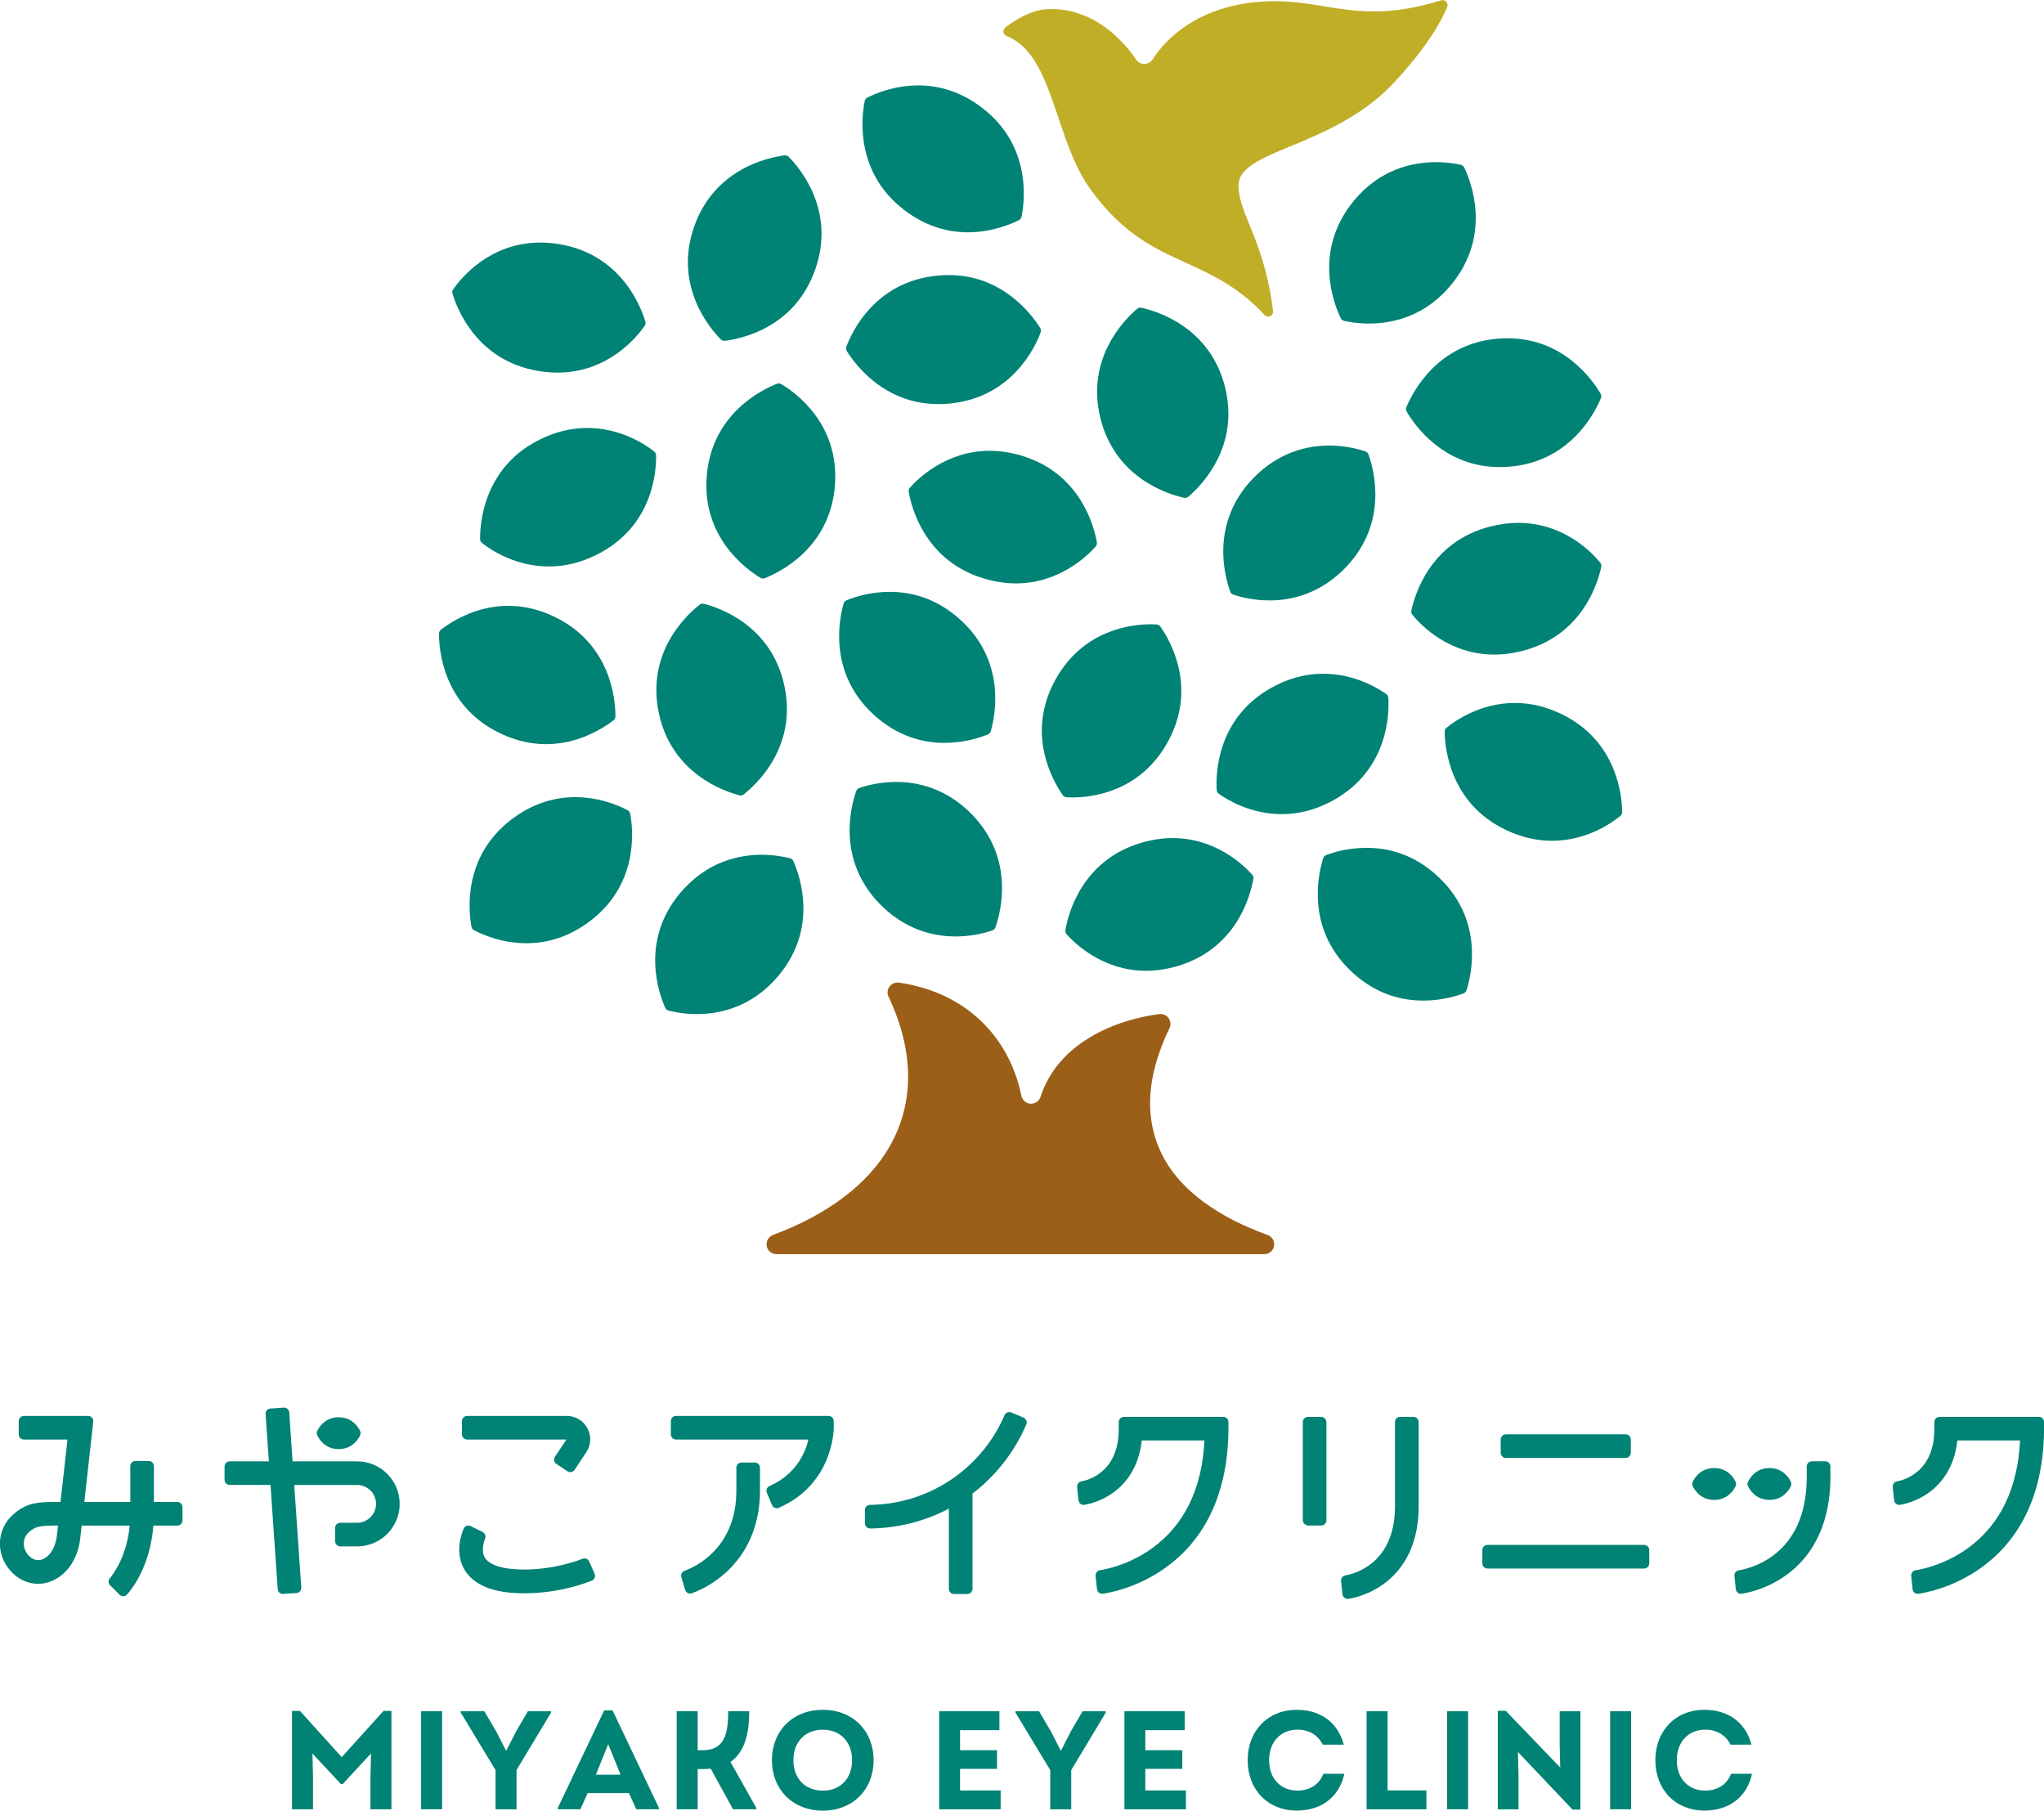 <?xml version="1.0" encoding="UTF-8"?><svg id="_レイヤー_2" xmlns="http://www.w3.org/2000/svg" viewBox="0 0 474.08 419.96"><defs><style>.cls-1{fill:#9b5f17;}.cls-2{fill:#c1ae27;}.cls-3{fill:#008275;}</style></defs><g id="_テキスト"><path class="cls-3" d="M237.39,328.79l-2.85-1.19c-.59-.24-1.31.05-1.56.64-5.36,12.49-17.6,20.65-31.19,20.79-.66,0-1.19.54-1.19,1.2v3.08c0,.32.13.63.36.85.23.22.53.35.86.35,6.36-.06,12.66-1.65,18.26-4.61v18.61c0,.66.54,1.2,1.2,1.2h3.08c.66,0,1.2-.54,1.2-1.2v-22.11c5.46-4.16,9.77-9.69,12.48-16.02.13-.29.13-.63,0-.92-.12-.29-.35-.53-.65-.66Z"/><path class="cls-3" d="M283.71,328.62h-23.03c-.66,0-1.2.54-1.2,1.2v1.54c0,4.31-1.26,7.61-3.75,9.81-1.96,1.73-4.1,2.27-4.93,2.42-.61.11-1.04.69-.98,1.31l.33,3.07c.04.33.21.63.46.82.21.16.47.25.73.25.05,0,.15,0,.2-.02,1.05-.17,3.8-.79,6.57-2.76,2.68-1.9,5.98-5.55,6.71-12.17h14.54c-.56,11.2-4.66,19.62-12.18,25.03-5.24,3.77-10.56,4.84-12.07,5.08-.63.1-1.07.68-1,1.31l.32,3.07c.03.32.2.62.46.82.21.16.47.25.74.25.04,0,.13,0,.17-.01,1.78-.26,8.07-1.44,14.43-5.96,12.14-8.62,14.69-22.34,14.69-32.33v-1.54c0-.66-.54-1.2-1.2-1.2Z"/><path class="cls-3" d="M472.88,328.62h-23.03c-.66,0-1.2.54-1.2,1.2v1.54c0,4.3-1.26,7.6-3.75,9.8-1.96,1.73-4.1,2.27-4.94,2.43-.62.11-1.04.69-.97,1.31l.33,3.06c.03.33.2.63.47.83.21.16.46.25.73.25.05,0,.15,0,.19-.02,1.05-.17,3.81-.79,6.57-2.76,2.68-1.9,5.98-5.55,6.71-12.16h14.54c-.56,11.2-4.66,19.62-12.18,25.03-5.24,3.77-10.56,4.84-12.07,5.08-.63.1-1.07.68-1,1.31l.32,3.07c.03.32.2.62.46.82.21.16.47.25.74.25.04,0,.13,0,.17-.01,1.78-.26,8.07-1.44,14.43-5.96,12.14-8.62,14.69-22.34,14.69-32.33v-1.54c0-.66-.54-1.2-1.2-1.2Z"/><rect class="cls-3" x="302.17" y="328.62" width="5.48" height="25.19" rx="1.2" ry="1.2"/><path class="cls-3" d="M327.83,328.62h-3.08c-.66,0-1.2.54-1.2,1.2v19.59c0,13.34-9.59,15.65-11.51,15.98-.62.11-1.06.68-.99,1.31l.32,3.07c.04.32.2.62.47.82.21.16.47.25.73.25.04,0,.15,0,.19-.01,1.28-.2,4.63-.94,8-3.34,3.78-2.68,8.28-8,8.28-18.07v-19.59c0-.66-.54-1.2-1.2-1.2Z"/><path class="cls-3" d="M349.28,332.67h27.77c.66,0,1.2.54,1.2,1.2v3.08c0,.66-.54,1.2-1.2,1.2h-27.78c-.66,0-1.2-.54-1.2-1.2v-3.08c0-.66.54-1.2,1.2-1.2Z"/><path class="cls-3" d="M345.01,358.32h36.32c.66,0,1.2.54,1.2,1.2v3.08c0,.66-.54,1.2-1.2,1.2h-36.32c-.66,0-1.2-.54-1.2-1.2v-3.08c0-.66.54-1.2,1.2-1.2Z"/><path class="cls-3" d="M192.17,328.4h-35.37c-.66,0-1.2.54-1.2,1.2v3.08c0,.66.54,1.2,1.2,1.2h30.7c-.73,3.08-2.85,8.06-9.02,10.79-.59.26-.87.96-.62,1.56l1.2,2.84c.13.3.36.53.66.65.14.06.29.09.45.09.17,0,.33-.03.48-.1,12.58-5.52,12.73-18.04,12.73-18.57v-1.54c0-.66-.54-1.2-1.2-1.2Z"/><path class="cls-3" d="M175.07,339.21h-3.08c-.66,0-1.2.54-1.2,1.2v5.34c0,13.61-10,17.86-12.01,18.57-.6.21-.93.86-.75,1.47l.87,2.95c.09.31.31.58.6.73.17.09.36.13.55.13.13,0,.27-.02.4-.07,1.25-.44,4.52-1.77,7.78-4.69,3.67-3.28,8.04-9.26,8.04-19.1v-5.34c0-.66-.54-1.2-1.2-1.2Z"/><path class="cls-3" d="M41.15,348.35h-5.45v-8.3c0-.66-.54-1.2-1.2-1.2h-3.08c-.66,0-1.2.54-1.2,1.2v8.3h-10.66l2.07-18.62c.04-.34-.07-.68-.3-.93-.23-.25-.55-.4-.89-.4H5.54c-.66,0-1.2.54-1.2,1.2v3.08c0,.66.54,1.2,1.2,1.2h10.11l-1.61,14.46h-.26c-5.04,0-7.61.13-10.78,2.97-3.78,3.39-4.04,9.09-.6,12.99,1.73,1.96,4.01,3.04,6.42,3.04.8,0,1.6-.12,2.38-.36,3.9-1.19,6.72-4.96,7.37-9.85l.37-3.29h11.14c-.65,7-3.68,11.11-4.61,12.22-.4.48-.37,1.18.07,1.62l2.19,2.19c.23.23.53.35.85.35,0,0,.03,0,.03,0,.33,0,.64-.15.86-.4,1.26-1.42,5.39-6.7,6.1-15.98h5.56c.66,0,1.2-.54,1.2-1.2v-3.08c0-.66-.54-1.2-1.2-1.2ZM6.68,355.39c1.5-1.34,2.31-1.55,6.77-1.57l-.29,2.62c-.36,2.67-1.74,4.75-3.53,5.29-1.09.33-2.19-.04-3.09-1.07-1.25-1.41-1.53-3.77.15-5.27Z"/><path class="cls-3" d="M137.9,364.98l-1.25-2.82c-.25-.57-.95-.86-1.54-.63-1.48.59-6.84,2.5-13.56,2.5-4.75,0-7.98-.97-9.07-2.72-1.01-1.61-.15-4.01.03-4.47.23-.58-.02-1.23-.58-1.51l-2.76-1.38c-.29-.15-.65-.17-.95-.05-.31.11-.56.35-.69.66-.54,1.27-2.13,5.73.28,9.64,2.19,3.54,6.81,5.34,13.74,5.34,7.92,0,14.03-2.25,15.71-2.94.3-.12.54-.36.66-.66.12-.3.11-.64-.02-.94,0,0,0,0,0,0Z"/><path class="cls-3" d="M108.37,333.88h23.01s-2.66,3.99-2.66,3.99c-.18.27-.24.59-.18.9.06.31.24.58.51.76l2.56,1.71c.2.13.43.2.66.2.4,0,.78-.2,1-.53l2.71-4.07c1.11-1.67,1.22-3.81.27-5.57-.95-1.77-2.78-2.87-4.79-2.87h-23.11c-.66,0-1.2.54-1.2,1.2v3.08c0,.66.54,1.2,1.2,1.2Z"/><path class="cls-3" d="M82.83,338.93h-14.98l-.76-11.34c-.02-.31-.17-.61-.41-.82-.22-.19-.5-.3-.79-.3-.07,0-3.15.21-3.18.22-.66.05-1.16.62-1.11,1.28l.76,10.96h-9.08c-.66,0-1.2.54-1.2,1.2v3.08c0,.66.54,1.2,1.2,1.2h9.46l1.67,24.16c.04.63.57,1.12,1.2,1.12t3.16-.21c.32-.02.61-.17.82-.41.21-.24.31-.55.29-.87l-1.64-23.78h14.6c2.42,0,4.38,1.97,4.38,4.38s-1.97,4.38-4.38,4.38h-3.92c-.66,0-1.2.54-1.2,1.2v3.08c0,.66.54,1.2,1.2,1.2h3.92c5.44,0,9.86-4.42,9.86-9.86s-4.42-9.86-9.86-9.86Z"/><path class="cls-3" d="M78.55,336.1c3.25,0,4.63-2.44,4.97-3.19.15-.32.15-.69,0-1.01-.35-.75-1.73-3.19-4.97-3.19s-4.63,2.44-4.97,3.19c-.15.32-.15.69,0,1.01.35.75,1.73,3.19,4.97,3.19Z"/><path class="cls-3" d="M423.33,338.92h-3.08c-.66,0-1.2.54-1.2,1.2v2.49c0,18.18-13.14,21.18-15.77,21.6-.63.1-1.07.68-1,1.31l.32,3.07c.04.32.2.62.46.82.21.16.47.25.74.25.04,0,.14,0,.18-.01,1.26-.19,5.72-1.07,10.15-4.21,8.61-6.12,10.41-15.79,10.41-22.83v-2.49c0-.66-.54-1.2-1.2-1.2Z"/><path class="cls-3" d="M402.55,343.68c-.35-.75-1.73-3.19-4.97-3.19s-4.63,2.44-4.97,3.19c-.15.32-.15.69,0,1.01.35.75,1.73,3.19,4.97,3.19s4.63-2.44,4.98-3.19c.14-.32.14-.68,0-1Z"/><path class="cls-3" d="M410.4,347.88c3.25,0,4.63-2.44,4.97-3.19.15-.32.15-.69,0-1.01-.35-.75-1.73-3.19-4.97-3.19s-4.63,2.44-4.97,3.19c-.15.32-.15.69,0,1.01.35.75,1.73,3.19,4.97,3.19Z"/><path class="cls-3" d="M90.79,396.83v22.81h-4.87v-7.24l.13-5.72-6.56,7.11h-.42l-6.6-7.08.13,5.52v7.41h-4.87v-22.81h1.85l9.68,10.72,9.68-10.72h1.85Z"/><path class="cls-3" d="M97.67,396.89h4.87v22.74h-4.87v-22.74Z"/><path class="cls-3" d="M127.79,396.89v.36l-7.99,13.29v9.1h-4.87v-9.1l-8.06-13.32v-.32h5.46l2.76,4.68,2.31,4.51,2.34-4.58,2.7-4.61h5.36Z"/><path class="cls-3" d="M152.83,419.31v.32h-5.26l-1.69-3.74h-9.58l-1.69,3.74h-5.23v-.32l10.75-22.61h1.95l10.75,22.61ZM138.21,411.61h5.72l-2.86-7.08-2.86,7.08Z"/><path class="cls-3" d="M175.44,419.34v.29h-5.43l-5.17-9.42c-.59.06-1.17.1-1.82.1h-1.2v9.32h-4.87v-22.74h4.87v9.06h1.07c5.04,0,6.01-3.51,6.01-9.06h4.87c.03,5.36-1.14,9.55-4.35,11.76l6.01,10.69Z"/><path class="cls-3" d="M179.04,408.26c0-6.89,4.91-11.7,11.79-11.7s11.79,4.81,11.79,11.7-4.91,11.7-11.79,11.7-11.79-4.84-11.79-11.7ZM197.63,408.26c0-4.22-2.7-7.08-6.79-7.08s-6.82,2.83-6.82,7.08,2.73,7.05,6.82,7.05,6.79-2.83,6.79-7.05Z"/><path class="cls-3" d="M232.09,415.25v4.39h-14.26v-22.74h13.97v4.39h-9.13v4.65h8.58v4.32h-8.58v5.01h9.42Z"/><path class="cls-3" d="M256.45,396.89v.36l-7.99,13.29v9.1h-4.87v-9.1l-8.06-13.32v-.32h5.46l2.76,4.68,2.31,4.51,2.34-4.58,2.7-4.61h5.36Z"/><path class="cls-3" d="M275.06,415.25v4.39h-14.26v-22.74h13.97v4.39h-9.13v4.65h8.58v4.32h-8.58v5.01h9.42Z"/><path class="cls-3" d="M289.38,408.26c0-6.89,4.74-11.7,11.37-11.7,5.62,0,9.62,3.05,10.92,8.09h-4.87c-1.07-2.18-3.15-3.48-5.85-3.48-3.9,0-6.6,2.83-6.6,7.08s2.66,7.05,6.6,7.05c2.89,0,5.07-1.46,5.98-3.9h4.87c-1.14,5.33-5.26,8.54-11.05,8.54-6.69,0-11.37-4.84-11.37-11.7Z"/><path class="cls-3" d="M330.83,415.25v4.39h-13.87v-22.74h4.87v18.36h9Z"/><path class="cls-3" d="M335.64,396.89h4.87v22.74h-4.87v-22.74Z"/><path class="cls-3" d="M366.56,396.89v22.81h-1.85l-12.64-13.35.13,5.46v7.83h-4.81v-22.84h1.85l12.64,13.16-.13-5.36v-7.7h4.81Z"/><path class="cls-3" d="M373.45,396.89h4.87v22.74h-4.87v-22.74Z"/><path class="cls-3" d="M383.94,408.26c0-6.89,4.74-11.7,11.37-11.7,5.62,0,9.62,3.05,10.92,8.09h-4.87c-1.07-2.18-3.15-3.48-5.85-3.48-3.9,0-6.6,2.83-6.6,7.08s2.66,7.05,6.6,7.05c2.89,0,5.07-1.46,5.98-3.9h4.87c-1.14,5.33-5.26,8.54-11.05,8.54-6.69,0-11.37-4.84-11.37-11.7Z"/><path class="cls-3" d="M219.08,172.3c-6.11,0-11.62-2.18-16.36-6.47-10.65-9.65-8.1-22.23-7.06-25.85.1-.34.34-.61.67-.75,1.77-.73,5.44-1.96,10.05-1.96,6.11,0,11.62,2.18,16.36,6.47,10.67,9.66,8.1,22.23,7.06,25.85-.1.34-.34.61-.66.74-1.76.73-5.41,1.96-10.05,1.96Z"/><path class="cls-3" d="M167.98,79.04c-.31,0-.6-.12-.82-.34-2.64-2.69-10.9-12.5-6.19-26.06,4.71-13.55,17.27-16.13,21.01-16.6.05,0,.1,0,.14,0,.31,0,.6.12.82.34,2.64,2.68,10.9,12.47,6.17,26.05-4.75,13.67-17.28,16.17-21.01,16.61-.05,0-.09,0-.14,0Z"/><path class="cls-3" d="M224.51,53.88c-5.35,0-10.35-1.76-14.86-5.23-11.38-8.77-9.84-21.52-9.09-25.21.07-.34.29-.64.6-.8,1.66-.85,6.14-2.83,11.82-2.83,5.35,0,10.35,1.76,14.86,5.23,11.4,8.78,9.84,21.51,9.1,25.21-.07.34-.29.64-.61.8-1.68.85-6.19,2.83-11.82,2.83Z"/><path class="cls-3" d="M248.74,184.96c-.54,0-.99-.02-1.36-.04-.35-.02-.67-.2-.87-.48-2.17-3.08-8.7-14.09-1.75-26.74,6.4-11.65,17.61-12.91,22.13-12.91.54,0,.99.02,1.36.04.35.02.67.2.87.48,2.17,3.07,8.71,14.08,1.75,26.74-6.4,11.65-17.61,12.91-22.13,12.91Z"/><path class="cls-3" d="M294.47,139.26c-3.83,0-6.92-.84-8.42-1.34-.33-.11-.6-.37-.72-.7-1.28-3.54-4.7-15.89,5.3-26.26,4.81-4.99,10.9-7.62,17.62-7.62,3.8,0,6.9.84,8.42,1.34.33.11.6.37.72.7,1.28,3.54,4.69,15.89-5.3,26.26-4.81,4.99-10.9,7.62-17.62,7.62Z"/><path class="cls-3" d="M274.9,115.48c-.08,0-.16,0-.25-.03-3.68-.8-15.95-4.51-19.42-18.44-3.46-13.9,5.64-22.95,8.51-25.39.21-.18.47-.27.74-.27.08,0,.16,0,.25.03,3.68.81,15.95,4.51,19.41,18.44,3.46,13.9-5.64,22.94-8.51,25.38-.21.18-.47.27-.74.27Z"/><path class="cls-3" d="M235.65,135.31c-2.36,0-4.79-.36-7.23-1.07-13.8-4.01-17.01-16.44-17.66-20.16-.06-.35.04-.7.27-.96,1.78-2.01,8.36-8.56,18.49-8.56,2.36,0,4.79.36,7.23,1.07,13.8,4.02,17.01,16.44,17.66,20.16.06.35-.04.7-.27.96-1.78,2.01-8.36,8.56-18.49,8.56Z"/><path class="cls-3" d="M347.83,108.33c-13.07,0-19.81-9.84-21.57-12.86-.18-.31-.21-.69-.07-1.02,1.44-3.48,7.24-14.93,21.53-15.92.64-.05,1.3-.07,1.95-.07,13.07,0,19.81,9.84,21.57,12.86.18.31.21.69.07,1.02-1.44,3.48-7.24,14.93-21.53,15.92-.67.05-1.33.07-1.96.07Z"/><path class="cls-3" d="M317.51,75.04c-2.61,0-4.72-.38-5.75-.61-.34-.08-.63-.31-.79-.62-1.64-3.39-6.28-15.35,2.58-26.67,6.17-7.88,14.01-9.53,19.51-9.53,2.61,0,4.72.38,5.75.61.34.08.63.31.79.62,1.64,3.39,6.28,15.35-2.58,26.67-6.17,7.88-14.01,9.53-19.51,9.53Z"/><path class="cls-3" d="M297.34,188.83c-7.27,0-12.68-3.31-14.67-4.73-.28-.2-.46-.52-.48-.87-.22-3.76.04-16.58,12.59-23.66,3.89-2.19,7.95-3.31,12.08-3.31,7.27,0,12.68,3.31,14.67,4.73.28.2.46.52.48.87.22,3.76-.04,16.58-12.59,23.66-3.89,2.19-7.95,3.31-12.08,3.31Z"/><path class="cls-3" d="M359.96,195.01c-3.6,0-7.21-.85-10.73-2.54-12.96-6.2-14.11-18.99-14.16-22.76,0-.35.15-.68.42-.91,2.13-1.73,7.94-5.76,15.87-5.76,3.6,0,7.21.85,10.73,2.54,12.96,6.2,14.11,18.98,14.15,22.76,0,.35-.15.68-.42.91-2.13,1.73-7.94,5.76-15.87,5.76Z"/><path class="cls-3" d="M330.11,232.07c-6.41,0-12.1-2.34-16.91-6.97-10.36-9.96-7.44-22.46-6.3-26.05.11-.33.36-.6.69-.73,1.65-.63,5.06-1.68,9.35-1.68,6.41,0,12.1,2.34,16.91,6.97,10.36,9.96,7.44,22.46,6.3,26.05-.11.33-.36.6-.69.73-1.65.63-5.06,1.68-9.35,1.68Z"/><path class="cls-3" d="M265.8,225.16c-10.13,0-16.67-6.5-18.43-8.49-.23-.26-.33-.61-.27-.96.64-3.72,3.79-16.16,17.58-20.23,2.47-.73,4.93-1.1,7.32-1.1,10.13,0,16.67,6.5,18.43,8.49.23.26.33.61.27.96-.64,3.72-3.79,16.16-17.58,20.23-2.47.73-4.93,1.1-7.32,1.1Z"/><path class="cls-3" d="M171.78,184.5c-.1,0-.19-.01-.29-.04-3.65-.95-15.77-5.12-18.7-19.16-2.94-14.05,6.51-22.73,9.48-25.05.2-.16.45-.24.71-.24.09,0,.19.01.28.03,3.64.93,15.75,5.04,18.7,19.17,2.93,14.04-6.51,22.72-9.47,25.04-.2.16-.46.25-.71.25Z"/><path class="cls-3" d="M221.57,217.19c-6.65,0-12.69-2.59-17.49-7.5-10.05-10.28-6.74-22.68-5.48-26.23.12-.33.38-.59.71-.7,1.51-.52,4.64-1.4,8.59-1.4,6.65,0,12.7,2.59,17.49,7.5,10.04,10.27,6.74,22.67,5.49,26.23-.12.33-.38.59-.71.71-1.53.52-4.68,1.4-8.59,1.4Z"/><path class="cls-3" d="M176.94,134.18c-.21,0-.41-.06-.59-.17-3.22-1.95-13.64-9.41-12.42-23.72,1.22-14.32,12.76-19.91,16.27-21.28.14-.05.28-.08.42-.08.2,0,.41.05.59.16,3.22,1.91,13.65,9.26,12.42,23.73-1.22,14.3-12.75,19.9-16.25,21.28-.14.05-.28.08-.42.08Z"/><path class="cls-3" d="M217.59,93.72c-12.61,0-19.41-9.42-21.19-12.3-.19-.3-.22-.67-.1-1,1.31-3.52,6.69-15.1,21.11-16.49.9-.09,1.8-.13,2.67-.13,12.6,0,19.41,9.41,21.19,12.3.19.3.22.68.1,1.01-1.32,3.52-6.74,15.1-21.1,16.49-.9.09-1.8.13-2.67.13Z"/><path class="cls-3" d="M127.32,131.38c-7.8,0-13.46-3.81-15.53-5.45-.27-.22-.43-.54-.44-.89-.03-3.77.87-16.58,13.71-23.03,3.63-1.83,7.38-2.75,11.13-2.75,7.79,0,13.47,3.82,15.54,5.46.27.21.43.54.44.88.07,3.75-.71,16.49-13.72,23.03-3.63,1.83-7.37,2.75-11.13,2.75Z"/><path class="cls-3" d="M346.6,151.82c-10.68,0-17.26-7.06-19.02-9.23-.22-.27-.3-.62-.23-.96.77-3.69,4.38-15.99,18.37-19.53,2.17-.55,4.33-.83,6.42-.83,10.68,0,17.26,7.06,19.02,9.23.22.27.3.62.23.96-.77,3.69-4.38,15.99-18.37,19.53-2.17.55-4.33.83-6.42.83Z"/><path class="cls-3" d="M161.65,235.2c-3,0-5.43-.51-6.6-.81-.34-.09-.62-.33-.76-.65-1.53-3.44-5.81-15.52,3.43-26.57,6.16-7.37,13.69-8.92,18.93-8.92,3,0,5.43.51,6.6.81.34.09.62.33.76.65,1.53,3.44,5.81,15.52-3.43,26.57-6.16,7.37-13.69,8.92-18.93,8.92Z"/><path class="cls-3" d="M132.03,171.97c-5.51,1.28-11.01.59-16.37-2.06-12.88-6.38-13.85-19.18-13.84-22.95,0-.35.16-.68.44-.9,1.37-1.08,5.1-3.71,10.27-4.92,5.51-1.28,11.01-.59,16.37,2.06,12.88,6.38,13.85,19.18,13.84,22.95,0,.35-.16.68-.44.9-1.37,1.08-5.1,3.71-10.27,4.92Z"/><path class="cls-3" d="M122.12,218.77c-5.89,0-10.48-2.12-12.18-3.03-.31-.16-.52-.46-.59-.8-.69-3.7-2.03-16.46,9.51-25.06,4.45-3.31,9.34-4.99,14.54-4.99,5.9,0,10.48,2.12,12.18,3.03.31.17.52.46.59.8.69,3.7,2.04,16.46-9.51,25.06-4.45,3.31-9.34,4.99-14.54,4.99Z"/><path class="cls-3" d="M129.3,86.42c-1.44,0-2.94-.13-4.44-.38-14.19-2.36-18.83-14.33-19.91-17.94-.1-.34-.04-.7.16-.99,1.76-2.54,8.43-10.85,20.22-10.85,1.44,0,2.93.13,4.44.38,14.19,2.37,18.83,14.33,19.91,17.94.1.34.04.7-.16.99-1.76,2.54-8.43,10.85-20.22,10.85Z"/><path class="cls-2" d="M294.15,73.43c-.31,0-.62-.13-.84-.36-6.16-6.6-12.09-9.3-18.37-12.17-7.17-3.27-14.58-6.65-22.09-17.09-3.42-4.76-5.46-10.82-7.43-16.69-2.7-8.02-5.48-16.31-11.96-18.76-.39-.15-.67-.5-.73-.91-.06-.41.11-.83.44-1.08,2.45-1.87,6.17-4.13,9.93-4.26.25,0,.49-.01.73-.01,10.61,0,17.3,8.19,19.68,11.72.43.63,1.14,1.01,1.9,1.01.79-.01,1.53-.41,1.94-1.07,2.44-3.85,9.95-12.86,26.82-13.46.52-.02,1.02-.03,1.52-.03,4.09,0,7.74.59,11.26,1.17,3.63.59,7.38,1.21,11.68,1.21,5.05,0,10.01-.82,15.62-2.58.11-.04.23-.05.34-.05.32,0,.62.13.85.37.3.33.39.8.22,1.21-1.41,3.48-4.71,9.36-12.4,17.62-7.26,7.8-16.95,11.81-24.03,14.74-6.78,2.81-12.14,5.03-11.99,9.27.1,2.88,1.21,5.6,2.61,9.04,1.81,4.46,4.29,10.55,5.42,19.88.06.49-.21.97-.66,1.18-.16.07-.32.11-.49.11Z"/><path class="cls-1" d="M180.09,290.88c-1.11,0-2.07-.8-2.26-1.89-.2-1.1.42-2.17,1.46-2.56,12.79-4.76,22.16-11.9,27.11-20.63,5.74-10.13,5.63-22.11-.32-34.63-.36-.77-.28-1.67.23-2.35.44-.59,1.13-.94,1.85-.94.11,0,.22,0,.32.02,14.85,2.11,25.47,11.92,28.42,26.25.21,1.02,1.08,1.77,2.12,1.83h.15c.98,0,1.85-.62,2.17-1.58,1.8-5.51,5.45-10.02,10.84-13.42,4.66-2.94,10.43-4.94,16.68-5.78.1-.01.21-.02.31-.02.73,0,1.43.35,1.86.95.5.69.58,1.59.21,2.35-5.6,11.6-5.96,21.88-1.06,30.54,4.11,7.26,12.35,13.28,23.83,17.41,1.05.38,1.68,1.46,1.49,2.56-.19,1.1-1.15,1.9-2.27,1.9h-113.15Z"/></g></svg>